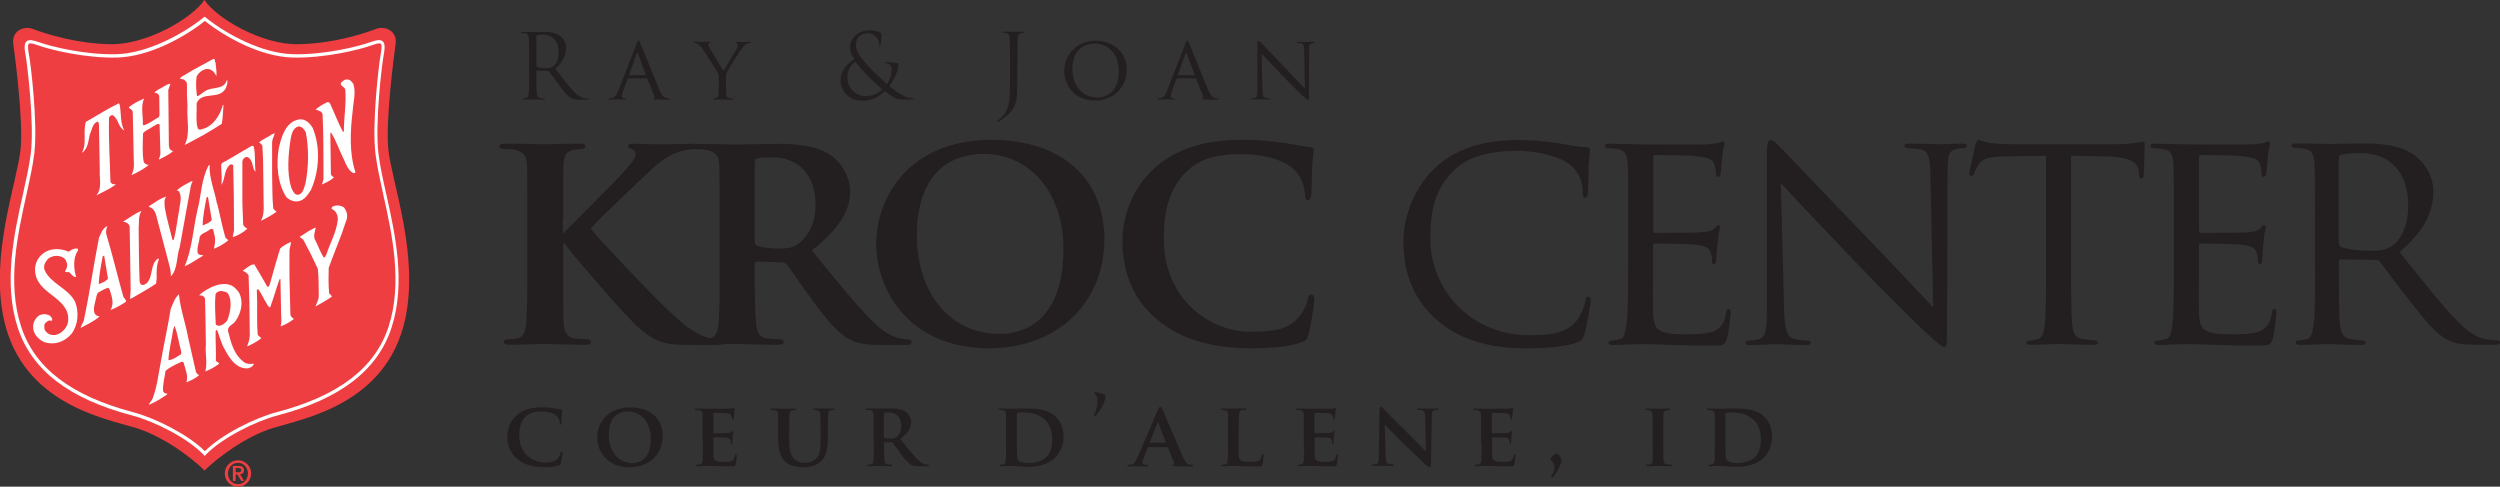 <?xml version="1.0" encoding="UTF-8"?><svg id="Layer_1" xmlns="http://www.w3.org/2000/svg" viewBox="0 0 216 42.05"><rect x="0" y="0" width="216" height="42.05" fill="#333333" stroke="none"/><defs><style>.cls-1{fill:#231f20;}.cls-2{fill:#ef3e42;}.cls-3{fill:#fff;}</style></defs><path class="cls-1" d="M47.04,40.37c.44,0,.96-.04,1.23-.15.12-.05.15-.08.18-.19.07-.22.15-.8.15-.88,0-.06-.03-.12-.08-.12-.06,0-.07.03-.09.13-.02.12-.12.31-.23.44-.27.3-.61.35-1.21.35-.92,0-2.13-.75-2.13-2.31,0-.64.12-1.28.63-1.72.31-.26.69-.37,1.29-.37.63,0,1.09.16,1.32.39.17.17.26.4.26.61,0,.09.01.14.07.14.06,0,.09-.07.09-.16,0-.13,0-.5.02-.72.01-.23.03-.31.03-.36,0-.04-.02-.07-.1-.08-.2-.03-.43-.07-.68-.11-.31-.04-.57-.07-.99-.07-1.02,0-1.67.26-2.17.7-.65.58-.8,1.36-.8,1.81,0,.64.18,1.38.85,1.95.62.52,1.41.71,2.35.71"/><path class="cls-1" d="M54.39,40.37c1.76,0,2.87-1.19,2.87-2.7s-1.07-2.47-2.8-2.47c-2.07,0-2.87,1.46-2.87,2.59s.81,2.59,2.8,2.59M54.67,40.01c-1.29,0-2.07-1.07-2.07-2.43,0-1.63.89-2.03,1.65-2.03,1.1,0,1.98.9,1.98,2.36,0,1.88-1.09,2.1-1.57,2.1"/><path class="cls-1" d="M60.73,38.36c0,.61,0,1.13-.03,1.41-.02.19-.06.32-.2.35-.06.02-.14.02-.24.02-.08,0-.11.04-.11.07,0,.05.05.07.13.07.14,0,.31,0,.47-.02.16,0,.31,0,.39,0,.2,0,.46,0,.79.01.33.02.74.02,1.26.02.26,0,.32,0,.37-.17.04-.13.09-.58.09-.73,0-.07,0-.15-.06-.15-.05,0-.06.03-.08.1-.05.27-.12.41-.3.49-.18.08-.47.08-.65.08-.7,0-.91-.1-.92-.55,0-.19,0-.75,0-.98v-.53s0-.07.04-.07c.17,0,.95.02,1.07.03.26.02.34.12.38.26.01.09.01.17.02.24,0,.03.02.05.06.05.06,0,.07-.09.07-.15,0-.05.02-.31.03-.44.04-.33.05-.44.05-.48s-.02-.07-.05-.07-.05.04-.11.09c-.06.07-.16.09-.32.1-.16.02-1.04.02-1.2.02-.04,0-.05-.03-.05-.07v-1.63s.02-.06.05-.06c.14,0,.95.01,1.07.03.34.03.4.12.45.24.04.08.05.19.05.24,0,.06,0,.09.06.09.05,0,.07-.08.08-.11.01-.08.03-.37.04-.43.01-.3.05-.38.05-.43,0-.03,0-.06-.05-.06-.03,0-.07.02-.11.03-.05,0-.16.03-.29.04-.13,0-1.65,0-1.86,0-.19,0-.63-.01-.99-.01-.1,0-.15.01-.15.06s.05.07.12.07c.1,0,.22,0,.27.02.22.06.28.13.29.36,0,.21,0,.4,0,1.4v1.16Z"/><path class="cls-1" d="M67.26,38.17c0,.96.27,1.44.62,1.75.5.43,1.2.45,1.56.45.44,0,.96-.07,1.44-.47.57-.47.65-1.25.65-1.99v-.71c0-1,0-1.19.02-1.4.02-.23.06-.33.25-.36.08-.02.12-.02.2-.02s.12-.02.12-.07-.05-.06-.14-.06c-.26,0-.72.01-.8.01,0,0-.47-.01-.82-.01-.09,0-.14.01-.14.06s.04.07.12.07.19,0,.25.02c.22.06.27.13.29.36,0,.21.01.4.01,1.4v.83c0,.68-.01,1.25-.4,1.61-.27.26-.62.35-.92.35-.23,0-.56-.02-.86-.26-.33-.26-.52-.64-.52-1.6v-.92c0-1,0-1.19.02-1.4.01-.23.07-.33.25-.36.09-.02.12-.02.2-.02.07,0,.11-.02.11-.07s-.05-.06-.15-.06c-.25,0-.71.01-.88.01-.2,0-.66-.01-1.03-.01-.1,0-.15.01-.15.06s.04.07.12.07c.09,0,.21,0,.26.02.22.06.28.12.29.36.01.21,0,.4,0,1.4v.97Z"/><path class="cls-1" d="M75.5,38.36c0,.61,0,1.13-.03,1.41-.02.19-.06.32-.2.35-.06.02-.14.02-.24.02-.08,0-.11.04-.11.07,0,.05.05.07.13.07.27,0,.71-.02.84-.02.1,0,.67.02,1.06.02.09,0,.14-.02.14-.07,0-.03-.03-.07-.08-.07-.09,0-.23,0-.33-.02-.21-.03-.24-.16-.26-.35-.03-.28-.04-.79-.04-1.41v-.09s.02-.05.05-.05h.61s.09.02.12.06c.08.1.37.54.64.9.38.51.64.82.93.97.18.09.36.13.75.13h.65c.08,0,.13-.02.13-.07,0-.03-.03-.07-.09-.07s-.09,0-.16-.01c-.11-.02-.35-.05-.73-.44-.41-.41-.89-1.01-1.5-1.75.67-.54.95-.97.95-1.46,0-.44-.29-.78-.48-.91-.36-.24-.86-.28-1.3-.28-.21,0-.83.01-1.06.01-.14,0-.57-.01-.93-.01-.1,0-.16.01-.16.06s.05.07.12.07c.1,0,.22,0,.27.02.22.06.28.13.29.36,0,.21,0,.4,0,1.4v1.16ZM76.37,35.74c0-.05.02-.08.06-.09.07-.01.23-.02.4-.02.4,0,1.04.24,1.04,1.17,0,.54-.23.83-.44.98-.12.09-.21.11-.48.11-.17,0-.37-.02-.52-.06-.05-.02-.06-.05-.06-.12v-1.97Z"/><path class="cls-1" d="M86.93,38.36c0,.61,0,1.13-.03,1.41-.02.19-.06.32-.2.35-.06.02-.14.02-.24.02-.08,0-.11.04-.11.07,0,.05.05.07.13.07.14,0,.31,0,.47-.02.16,0,.31,0,.39,0,.17,0,.42.02.69.04.27.02.57.04.82.04,1.26,0,1.98-.47,2.29-.78.39-.38.75-1.01.75-1.84,0-.78-.3-1.34-.64-1.68-.75-.75-1.9-.75-2.75-.75-.41,0-.9.02-1.11.02-.19,0-.63-.02-.99-.02-.1,0-.16.02-.16.06s.05.07.12.07c.1,0,.22,0,.27.02.22.06.28.13.29.36,0,.21,0,.4,0,1.4v1.16ZM87.85,37.1c0-.52,0-1.06,0-1.29,0-.08.02-.11.09-.13.06-.03.28-.05.42-.05.54,0,1.28.07,1.91.63.3.26.64.81.64,1.65,0,.68-.14,1.27-.58,1.64-.41.34-.87.45-1.49.45-.54,0-.81-.14-.89-.26-.05-.07-.07-.3-.08-.47,0-.13-.02-.64-.02-1.34v-.83Z"/><path class="cls-1" d="M94.83,34.63c0,.48-.16.94-.3,1.21-.03.06-.04.09-.04.1,0,.03.02.05.05.05.05,0,.08-.02.12-.06.35-.36.85-1.19.85-1.66,0-.12-.03-.17-.23-.23-.15-.05-.49-.15-.64-.15-.04,0-.08.04-.08.06,0,.04,0,.06.08.14.07.07.19.28.19.54"/><path class="cls-1" d="M100.84,38.62s.05,0,.07.05l.53,1.33c.03.08-.02.14-.06.15-.07,0-.08.03-.08.07,0,.05.08.05.2.06.57.02,1.07.02,1.31.02.26,0,.3-.02.3-.07,0-.05-.03-.07-.09-.07-.08,0-.15,0-.26-.02-.12-.03-.32-.11-.58-.71-.43-1-1.58-3.7-1.74-4.06-.07-.15-.1-.21-.2-.21-.07,0-.12.08-.2.26l-1.79,4.16c-.14.33-.26.54-.57.58-.06,0-.14,0-.2,0-.05,0-.08.03-.08.07,0,.06.04.07.12.07.36,0,.72-.02.79-.02.22,0,.54.02.76.02.07,0,.11-.02.11-.07,0-.04-.02-.07-.1-.07h-.1c-.21,0-.27-.07-.27-.19,0-.08.03-.24.1-.4l.37-.89s.02-.05.06-.05h1.61ZM99.37,38.25s-.04-.01-.02-.05l.66-1.67s.01-.06.04-.06c.01,0,.02.04.03.06l.64,1.68s0,.04-.03.04h-1.32Z"/><path class="cls-1" d="M107.03,37.2c0-1,0-1.19.02-1.4.02-.23.07-.33.26-.36.08-.02.19-.02.26-.02.08,0,.12-.02.12-.07s-.05-.06-.15-.06c-.26,0-.82.01-.99.01-.19,0-.62-.01-.94-.01-.1,0-.15.01-.15.06s.04.07.12.07c.08,0,.17,0,.22.02.22.06.28.13.3.36,0,.21,0,.4,0,1.4v1.16c0,.61,0,1.13-.03,1.41-.02.19-.06.32-.2.35-.06.02-.14.02-.24.02-.08,0-.11.04-.11.07,0,.05.05.07.13.07.14,0,.31,0,.47-.02.16,0,.31,0,.39,0,.28,0,.57,0,.91.02.34.02.74.02,1.23.02.36,0,.39-.03.43-.18.06-.19.1-.68.1-.76s-.02-.15-.06-.15c-.06,0-.07.04-.08.1-.02.12-.09.31-.17.4-.17.18-.43.19-.8.19-.53,0-.79-.04-.91-.14-.15-.12-.15-.54-.15-1.39v-1.16Z"/><path class="cls-1" d="M112.68,38.36c0,.61,0,1.13-.03,1.41-.02.19-.06.32-.2.35-.06.02-.14.02-.24.02-.08,0-.11.04-.11.07,0,.05.05.07.13.07.14,0,.31,0,.47-.02.16,0,.31,0,.39,0,.2,0,.46,0,.79.01.33.02.75.02,1.26.02.26,0,.32,0,.36-.17.04-.13.09-.58.09-.73,0-.07,0-.15-.06-.15-.05,0-.06.03-.08.1-.05.27-.12.41-.3.49-.18.08-.46.08-.64.08-.7,0-.91-.1-.93-.55,0-.19,0-.75,0-.98v-.53s0-.07.04-.07c.17,0,.95.02,1.07.03.26.02.34.12.38.26.01.09.01.17.02.24,0,.03.01.05.06.05.06,0,.07-.09.07-.15,0-.05.01-.31.03-.44.04-.33.06-.44.06-.48s-.02-.07-.06-.07c-.03,0-.05.04-.11.09-.06.07-.16.09-.32.1-.16.02-1.04.02-1.2.02-.04,0-.05-.03-.05-.07v-1.63s.02-.06.05-.06c.14,0,.96.01,1.07.03.34.03.4.12.45.24.04.08.05.19.05.24,0,.06,0,.09.05.09.05,0,.07-.08.08-.11.02-.08.03-.37.04-.43.02-.3.06-.38.06-.43,0-.03,0-.06-.05-.06-.03,0-.07.02-.11.03-.06,0-.16.03-.29.04-.13,0-1.65,0-1.86,0-.19,0-.63-.01-.99-.01-.1,0-.16.01-.16.06s.05.07.12.07c.1,0,.22,0,.27.02.22.06.28.13.3.36,0,.21,0,.4,0,1.4v1.16Z"/><path class="cls-1" d="M119.63,36.68h.02c.13.12.85.92,1.6,1.63.71.69,1.57,1.51,1.99,1.9.07.07.17.14.28.14.06,0,.11-.06.11-.21l.08-4.16c0-.37.06-.49.25-.54.08-.02.14-.02.21-.02.08,0,.12-.03.12-.07,0-.05-.06-.06-.15-.06-.33,0-.59.01-.67.01-.15,0-.52-.01-.87-.01-.1,0-.17,0-.17.06,0,.04.02.07.11.07.09,0,.26,0,.36.04.16.06.22.18.23.58l.07,2.93h-.03c-.1-.09-1.01-1.02-1.47-1.48-.99-.97-2.02-2.02-2.1-2.11-.12-.12-.21-.22-.29-.22-.07,0-.12.09-.12.22l-.06,3.91c0,.58-.03.75-.21.8-.09.02-.22.03-.31.03-.06,0-.11.03-.11.07,0,.06.06.07.15.07.35,0,.68-.02.74-.02.12,0,.44.02.89.02.09,0,.15-.02.15-.07,0-.04-.04-.07-.12-.07-.11,0-.24,0-.36-.05-.13-.05-.22-.2-.23-.71l-.08-2.69Z"/><path class="cls-1" d="M128.01,38.36c0,.61,0,1.13-.03,1.41-.02.19-.06.32-.2.35-.06.02-.14.02-.24.02-.08,0-.11.04-.11.07,0,.05.05.07.13.07.14,0,.31,0,.47-.02.16,0,.31,0,.39,0,.2,0,.46,0,.79.01.33.02.75.02,1.26.02.26,0,.32,0,.37-.17.04-.13.09-.58.09-.73,0-.07,0-.15-.06-.15-.05,0-.06.03-.08.1-.05.27-.12.41-.29.49-.18.08-.47.08-.65.08-.7,0-.91-.1-.93-.55,0-.19,0-.75,0-.98v-.53s0-.07.04-.07c.17,0,.95.02,1.07.03.26.02.34.12.38.26.01.09.01.17.02.24,0,.03.01.05.06.05.06,0,.07-.09.07-.15,0-.05.02-.31.03-.44.04-.33.05-.44.05-.48s-.02-.07-.05-.07-.06.04-.11.09c-.06.07-.16.09-.33.1-.15.02-1.04.02-1.2.02-.04,0-.05-.03-.05-.07v-1.63s.02-.06.05-.06c.14,0,.96.01,1.07.03.34.03.4.12.45.24.04.08.05.19.05.24,0,.06,0,.09.05.09.05,0,.07-.08.08-.11.01-.08.03-.37.04-.43.01-.3.05-.38.05-.43,0-.03,0-.06-.05-.06-.03,0-.07.02-.11.03-.05,0-.16.03-.29.04-.13,0-1.65,0-1.86,0-.19,0-.63-.01-.99-.01-.1,0-.16.01-.16.06s.05.07.12.07c.1,0,.22,0,.27.02.22.06.28.13.29.36,0,.21,0,.4,0,1.4v1.16Z"/><path class="cls-1" d="M133.98,39.71c0,.11.33.23.33.68,0,.18-.06.4-.23.68-.01.04-.06.09-.06.13s.04.08.06.08c.05,0,.08-.05.13-.09.26-.3.51-.8.61-1.03.05-.12.1-.29.1-.37,0-.08-.04-.21-.17-.4-.1-.15-.12-.19-.2-.19-.23,0-.58.26-.58.53"/><path class="cls-1" d="M142.8,38.36c0,.64,0,1.16-.03,1.44-.02.19-.06.29-.2.32-.06.02-.14.02-.24.02-.08,0-.11.04-.11.07,0,.05.05.07.13.07.27,0,.74-.02.89-.02.19,0,.65.02,1.1.02.08,0,.13-.02.13-.07,0-.03-.03-.07-.11-.07-.1,0-.26,0-.35-.02-.2-.03-.25-.13-.27-.31-.03-.28-.03-.81-.03-1.44v-1.16c0-1,0-1.19.01-1.4.02-.23.07-.33.26-.36.08-.01.13-.02.2-.02s.11-.02.11-.08c0-.04-.05-.05-.14-.05-.26,0-.71.01-.88.01-.19,0-.66-.01-.92-.01-.11,0-.16.01-.16.05,0,.06.04.08.11.08.09,0,.17,0,.25.03.15.05.22.12.23.35,0,.21,0,.4,0,1.4v1.16Z"/><path class="cls-1" d="M148.16,38.36c0,.61,0,1.13-.03,1.41-.02.19-.06.32-.2.35-.06.02-.14.02-.24.02-.08,0-.11.04-.11.07,0,.05.05.07.13.07.14,0,.31,0,.47-.02.16,0,.31,0,.39,0,.17,0,.42.02.69.04.27.02.57.04.82.04,1.26,0,1.98-.47,2.29-.78.39-.38.74-1.01.74-1.84,0-.78-.3-1.34-.64-1.68-.75-.75-1.89-.75-2.75-.75-.41,0-.9.02-1.11.02-.19,0-.63-.02-.99-.02-.1,0-.15.02-.15.06s.05.07.12.07c.1,0,.22,0,.27.02.22.06.28.13.3.36,0,.21,0,.4,0,1.4v1.16ZM149.08,37.1c0-.52,0-1.06,0-1.29,0-.08.03-.11.09-.13.06-.03.28-.05.42-.05.54,0,1.28.07,1.91.63.3.26.64.81.64,1.65,0,.68-.14,1.27-.58,1.64-.41.34-.87.45-1.49.45-.54,0-.81-.14-.89-.26-.05-.07-.07-.3-.08-.47-.01-.13-.02-.64-.02-1.34v-.83Z"/><path class="cls-1" d="M48.66,19.06c0-3.49,0-4.14.03-4.87.06-.81.24-1.13.89-1.24.3-.05.43-.08.68-.08.19,0,.32-.08.32-.24s-.16-.22-.51-.22c-.78,0-2.49.05-3.06.05s-2.08-.05-3.33-.05c-.35,0-.54.05-.54.22s.16.24.41.24c.35,0,.76.03.95.08.76.22.97.46,1.03,1.24.03.73.03,1.38.03,4.87v4.06c0,2.11,0,3.92-.11,4.89-.08.68-.22,1.11-.7,1.22-.22.05-.49.08-.84.08-.3,0-.38.14-.38.24,0,.16.16.24.46.24.95,0,2.46-.08,3-.08.6,0,2.3.08,3.62.08.27,0,.46-.08.46-.24,0-.11-.14-.24-.33-.24-.3,0-.84-.03-1.16-.08-.6-.11-.81-.54-.87-1.19-.05-1-.05-2.81-.05-4.92v-2.08h.11l.24.32c.51.7,5.08,6,6.11,6.9,1.03.89,1.81,1.38,3.08,1.49.51.05.95.05,1.65.05h2.08c.43,0,.57-.08.57-.24,0-.14-.13-.24-.32-.24-.27,0-.76,0-1.46-.3-1.27-.51-2.19-1.51-3.25-2.46-.92-.86-5.6-5.73-6.44-6.81.73-.84,4.27-4.19,5.03-4.9,1-.95,1.76-1.43,2.51-1.7.43-.16,1.03-.27,1.38-.27.22,0,.35-.08.35-.24s-.16-.22-.41-.22c-.73,0-2.05.05-2.78.05-.65,0-1.95-.05-2.46-.05-.24,0-.38.05-.38.22,0,.14.11.19.32.24.22.06.32.22.32.46,0,.41-.51.95-1.19,1.7-.7.78-4.17,4.19-4.98,5.06h-.11v-1.03Z"/><path class="cls-1" d="M62.18,23.12c0,2.11,0,3.92-.11,4.89-.08.68-.22,1.11-.7,1.22-.22.05-.49.08-.84.08-.3,0-.38.14-.38.24,0,.16.16.24.46.24.95,0,2.46-.08,2.92-.08.35,0,2.32.08,3.7.08.3,0,.49-.08.49-.24,0-.11-.11-.24-.3-.24-.3,0-.81-.03-1.16-.08-.73-.11-.84-.54-.92-1.22-.11-.97-.14-2.76-.14-4.89v-.33c0-.13.08-.19.19-.19l2.14.06c.16,0,.3.03.43.16.3.35,1.3,1.89,2.24,3.14,1.33,1.79,2.22,2.87,3.25,3.38.62.32,1.27.46,2.6.46h2.27c.3,0,.46-.05.46-.24,0-.11-.11-.24-.3-.24s-.32,0-.57-.06c-.38-.08-1.22-.19-2.54-1.51-1.43-1.43-3.11-3.52-5.22-6.11,2.33-1.87,3.3-3.38,3.3-5.08,0-1.54-1-2.7-1.68-3.16-1.27-.84-3-.97-4.52-.97-.73,0-2.89.05-3.71.05-.49,0-2-.05-3.25-.05-.35,0-.54.05-.54.22s.16.24.41.24c.35,0,.76.03.95.08.76.22.97.46,1.03,1.24.03.73.03,1.38.03,4.87v4.06ZM65.21,14c0-.19.05-.27.22-.32.24-.05.81-.08,1.41-.08,1.41,0,3.62.84,3.62,4.08,0,1.89-.81,2.9-1.54,3.41-.41.3-.73.38-1.68.38-.59,0-1.3-.06-1.81-.22-.16-.08-.22-.16-.22-.41v-6.84Z"/><path class="cls-1" d="M85.44,30.09c6.14,0,9.98-4.14,9.98-9.41s-3.73-8.6-9.74-8.6c-7.22,0-9.98,5.08-9.98,9s2.81,9.01,9.73,9.01M86.41,28.85c-4.49,0-7.19-3.73-7.19-8.46,0-5.68,3.11-7.09,5.76-7.09,3.84,0,6.9,3.14,6.9,8.22,0,6.54-3.79,7.33-5.46,7.33"/><path class="cls-1" d="M108.13,30.09c1.54,0,3.35-.13,4.3-.51.41-.16.51-.27.62-.67.24-.79.51-2.79.51-3.06,0-.19-.11-.41-.27-.41-.19,0-.24.11-.3.46-.08.43-.41,1.08-.81,1.54-.95,1.06-2.11,1.22-4.22,1.22-3.19,0-7.41-2.6-7.41-8.06,0-2.25.43-4.46,2.19-5.98,1.08-.92,2.41-1.3,4.49-1.3,2.19,0,3.79.57,4.6,1.35.6.59.89,1.41.92,2.14,0,.3.06.49.24.49.22,0,.3-.24.32-.57.03-.46.03-1.73.08-2.49.05-.81.11-1.08.11-1.27,0-.14-.08-.24-.35-.27-.7-.08-1.49-.24-2.38-.38-1.08-.14-1.97-.24-3.46-.24-3.54,0-5.82.92-7.54,2.43-2.27,2.03-2.79,4.73-2.79,6.3,0,2.22.62,4.81,2.98,6.79,2.16,1.81,4.92,2.49,8.17,2.49"/><path class="cls-1" d="M131.98,30.09c1.54,0,3.33-.13,4.3-.51.41-.16.46-.24.6-.67.24-.79.57-2.79.57-2.95s-.11-.32-.22-.32c-.16,0-.19.08-.24.32-.08.43-.4,1.41-.92,1.92-.95.95-2.14,1.08-3.92,1.08-5.08,0-8.57-3.92-8.57-8.33,0-2.33.38-4.38,2.14-6,.84-.78,2.3-1.59,5.35-1.59,2.11,0,3.84.57,4.68,1.27.62.49,1,1.41,1,2.3,0,.32.03.49.19.49.14,0,.24-.14.27-.49.03-.32.03-1.6.05-2.35.06-.84.11-1.11.11-1.3,0-.14-.05-.24-.3-.24-.78-.03-1.54-.19-2.43-.35-1.16-.19-2.51-.27-3.46-.27-3.65,0-5.81,1.08-7.25,2.46-2.11,2.06-2.68,4.73-2.68,6.27,0,2.19.57,4.81,2.89,6.81,1.87,1.62,4.27,2.46,7.84,2.46"/><path class="cls-1" d="M140.66,23.12c0,2.22,0,4.03-.14,4.98-.11.68-.16,1.14-.62,1.22-.22.03-.51.11-.73.11-.13,0-.19.11-.19.19,0,.14.13.19.38.19.38,0,.92-.03,1.38-.05.51-.03.98-.03,1.03-.03.35,0,.97,0,1.97.05.98.03,2.35.08,4.14.08.92,0,1.16,0,1.33-.6.13-.49.32-2.05.32-2.22s-.03-.35-.16-.35-.19.08-.24.35c-.13.92-.46,1.32-1.08,1.6-.62.24-1.76.24-2.38.24-2.35,0-2.79-.3-2.84-1.84-.03-.46,0-3.14,0-3.92v-1.92c0-.08.03-.16.16-.16.41,0,2.95.03,3.6.11.92.11,1.14.38,1.22.7.11.3.11.54.11.76,0,.14.05.22.16.22.16,0,.22-.24.22-.43,0-.16.05-1.03.11-1.49.05-.76.19-1.14.19-1.27s-.05-.19-.13-.19-.19.14-.35.3c-.24.24-.59.27-1.16.32-.54.05-3.68.05-3.98.05-.13,0-.13-.08-.13-.24v-6.25c0-.16.03-.24.13-.24.27,0,3.03.03,3.43.08,1.3.16,1.54.32,1.7.7.11.27.14.65.14.81,0,.19.05.3.19.3.11,0,.19-.14.22-.24.05-.27.11-1.3.14-1.52.05-.65.19-.92.19-1.08,0-.11-.03-.22-.11-.22-.11,0-.22.08-.32.11-.19.03-.62.11-1.08.14-.54.03-5.52,0-5.68,0-.13,0-1.68-.05-2.76-.05-.27,0-.38.05-.38.19,0,.08.11.19.19.19.22,0,.62.03.81.06.78.11.92.49.97,1.27.05.73.05,1.38.05,4.95v4.06Z"/><path class="cls-1" d="M153.86,15.82c.73.81,3.4,3.62,6.16,6.52,2.51,2.62,5.94,6,6.19,6.22,1.33,1.22,1.58,1.41,1.82,1.41.16,0,.19-.13.19-1.65l.05-13.47c0-1.38.06-1.84.84-2,.27-.06.46-.06.57-.06.16,0,.27-.14.27-.22,0-.14-.19-.16-.43-.16-.97,0-1.76.05-2.03.05s-1.41-.05-2.49-.05c-.27,0-.46.03-.46.16,0,.08.03.22.19.22.19,0,.73.03,1.16.11.73.14.87.65.89,2.14l.25,11.52c-.73-.76-3.27-3.49-5.62-5.92-3.68-3.79-7.13-7.47-7.51-7.84-.24-.24-.65-.7-.92-.7-.19,0-.32.24-.32,1.16v13.17c0,2.08-.08,2.7-.68,2.87-.35.11-.78.13-.97.13-.11,0-.19.08-.19.19,0,.16.14.19.38.19,1.08,0,2.08-.08,2.3-.08s1.16.08,2.51.08c.27,0,.43-.05.43-.19,0-.11-.08-.19-.19-.19-.22,0-.76-.03-1.19-.13-.65-.16-.86-.73-.92-2.62l-.27-10.84Z"/><path class="cls-1" d="M178.95,13.46l2.97.05c2.27.06,2.78.57,2.86,1.27l.03.24c.03.32.08.41.19.41s.22-.11.22-.3c0-.27.08-1.92.08-2.62,0-.14,0-.27-.11-.27s-.33.05-.68.11c-.38.05-.92.11-1.7.11h-8.97c-.27,0-1.19-.03-1.87-.11-.65-.08-.89-.27-1.06-.27-.08,0-.19.3-.24.43-.03.19-.51,2.24-.51,2.49,0,.13.11.19.16.19.11,0,.19-.03.24-.22.08-.16.11-.33.38-.73.35-.54.92-.7,2.41-.73l3.43-.05v9.66c0,2.22,0,4.03-.11,4.97-.08.68-.22,1.14-.7,1.24-.22.06-.49.11-.7.11-.13,0-.19.08-.19.16,0,.14.11.19.38.19.7,0,2.35-.08,2.46-.08.13,0,1.65.08,2.94.08.27,0,.38-.08.38-.19,0-.08-.03-.19-.19-.19-.22,0-.76-.06-1.08-.11-.73-.11-.84-.54-.92-1.22-.11-.95-.11-2.76-.11-4.97v-9.66Z"/><path class="cls-1" d="M187.82,23.12c0,2.22,0,4.03-.14,4.98-.11.68-.16,1.14-.62,1.22-.22.03-.51.11-.73.11-.14,0-.19.11-.19.19,0,.14.14.19.38.19.38,0,.92-.03,1.38-.05.51-.03.97-.03,1.03-.03.35,0,.97,0,1.97.05.97.03,2.35.08,4.14.08.92,0,1.16,0,1.33-.6.14-.49.32-2.05.32-2.22s-.03-.35-.16-.35-.19.08-.24.35c-.14.92-.46,1.32-1.08,1.6-.62.24-1.76.24-2.38.24-2.35,0-2.79-.3-2.84-1.84-.03-.46,0-3.14,0-3.92v-1.92c0-.08.03-.16.16-.16.4,0,2.95.03,3.6.11.92.11,1.14.38,1.22.7.11.3.11.54.11.76,0,.14.05.22.16.22.16,0,.22-.24.22-.43,0-.16.05-1.03.11-1.49.05-.76.19-1.14.19-1.27s-.05-.19-.14-.19-.19.14-.35.3c-.24.24-.59.27-1.16.32-.54.05-3.68.05-3.98.05-.14,0-.14-.08-.14-.24v-6.25c0-.16.03-.24.14-.24.27,0,3.03.03,3.43.08,1.3.16,1.54.32,1.7.7.11.27.13.65.13.81,0,.19.06.3.19.3.11,0,.19-.14.22-.24.05-.27.11-1.3.14-1.52.05-.65.19-.92.19-1.08,0-.11-.03-.22-.11-.22-.11,0-.22.08-.32.11-.19.03-.62.11-1.08.14-.54.03-5.52,0-5.68,0-.14,0-1.68-.05-2.76-.05-.27,0-.38.05-.38.19,0,.08.11.19.19.19.22,0,.62.03.81.06.78.11.92.49.97,1.27.05.73.05,1.38.05,4.95v4.06Z"/><path class="cls-1" d="M200.02,23.12c0,2.22,0,4.03-.13,4.97-.11.68-.16,1.11-.62,1.22-.22.05-.51.11-.73.11-.13,0-.19.11-.19.19,0,.14.14.19.38.19.73,0,2.32-.08,2.35-.08.11,0,1.62.08,2.92.08.27,0,.38-.08.38-.19,0-.08-.03-.19-.19-.19-.22,0-.73-.06-1.05-.11-.73-.11-.87-.54-.95-1.22-.11-.95-.11-2.73-.11-4.95v-.54c0-.14.05-.19.16-.19l3.03.05c.16,0,.22.03.33.14.51.62,1.57,2.11,2.57,3.35,1.35,1.73,2.22,2.84,3.24,3.38.6.32,1.19.46,2.54.46h1.49c.43,0,.57-.05.57-.19,0-.08-.08-.19-.22-.19s-.38,0-.84-.08c-.6-.08-1.38-.3-2.65-1.6-1.38-1.43-3.03-3.52-4.98-5.95,2.22-1.89,2.92-3.54,2.92-5.25,0-1.6-1.05-2.7-1.65-3.14-1.24-.86-2.92-1-4.43-1-.73,0-2.73.05-2.98.05-.14,0-1.73-.05-2.81-.05-.27,0-.38.05-.38.19,0,.08.11.19.19.19.22,0,.62.03.81.06.78.11.92.49.97,1.27.05.73.05,1.38.05,4.95v4.06ZM202.07,13.63c0-.14.08-.22.19-.27.24-.05,1-.13,1.7-.13,2.54,0,4.11,1.65,4.11,4.52,0,1.76-.62,2.98-1.43,3.51-.57.38-1.22.41-1.79.41-1.05,0-2.27-.16-2.62-.35-.11-.08-.16-.16-.16-.3v-7.38Z"/><path class="cls-1" d="M45.72,6.36c0,.75,0,1.36-.04,1.68-.03.22-.07.4-.22.43-.07.02-.16.03-.23.03-.05,0-.06.02-.06.05,0,.05.04.06.12.06.23,0,.72-.02.73-.02.04,0,.53.02.95.02.09,0,.12-.02.12-.06,0-.02-.01-.05-.06-.05-.07,0-.24-.02-.35-.03-.23-.03-.28-.2-.3-.43-.04-.33-.04-.94-.04-1.68v-.19s.02-.06.05-.06l.95.02s.07.01.1.05c.16.2.52.72.85,1.15.44.58.71.96,1.05,1.14.2.11.4.15.83.15h.55c.14,0,.19-.02.19-.06,0-.02-.03-.05-.07-.05-.05,0-.16,0-.3-.02-.19-.03-.53-.12-.95-.56-.45-.48-.98-1.17-1.61-1.99.7-.64.94-1.22.94-1.79,0-.54-.34-.92-.54-1.06-.41-.29-.93-.34-1.42-.34-.24,0-.83.02-.92.02-.04,0-.53-.02-.88-.02-.08,0-.12.01-.12.06,0,.03.03.05.06.05.07,0,.2,0,.26.02.26.05.32.18.33.44.02.25.02.47.02,1.68v1.37ZM46.34,3.13s.02-.08.06-.09c.08-.02.29-.05.52-.05.83,0,1.34.58,1.34,1.55,0,.59-.2,1.01-.47,1.2-.18.12-.4.15-.58.15-.34,0-.7-.05-.81-.12-.04-.02-.05-.06-.05-.09v-2.54Z"/><path class="cls-1" d="M53.39,7.88c-.13.33-.26.57-.57.6-.06,0-.15.02-.2.02-.03,0-.06.02-.06.05,0,.04.05.05.13.05.28,0,.62-.02.69-.02.08,0,.45.02.61.02.06,0,.1-.01.1-.05,0-.03-.02-.05-.07-.05h-.06c-.12,0-.23-.05-.23-.18,0-.12.04-.28.1-.44l.39-1.06s.04-.05.07-.05h1.58s.05,0,.06.04l.61,1.51c.05.11-.02.16-.06.18-.03.01-.05.01-.05.05,0,.04.11.04.24.05.47.01.98.01,1.08.01.08,0,.15-.01.15-.05s-.05-.05-.08-.05c-.07,0-.17,0-.27-.04-.15-.05-.33-.13-.58-.72-.42-1-1.51-3.72-1.64-4-.07-.15-.09-.24-.16-.24-.05,0-.08.04-.16.26l-1.61,4.13ZM54.38,6.5s-.03-.02-.02-.05l.64-1.81c.04-.1.08-.1.12,0l.67,1.81s0,.05-.02.05h-1.38Z"/><path class="cls-1" d="M62.1,7.46c0,.11,0,.39-.02.66-.02.19-.06.32-.2.35-.06.02-.14.03-.2.03-.04,0-.06.03-.06.05,0,.04.03.06.11.06.2,0,.64-.02.67-.02.04,0,.48.02.86.02.07,0,.11-.02.11-.06,0-.02-.02-.05-.05-.05-.06,0-.22-.01-.31-.03-.2-.03-.25-.16-.26-.35-.02-.27-.02-.55-.02-.66v-.57c0-.22-.03-.43.08-.66.14-.28,1.1-1.83,1.33-2.1.15-.18.21-.25.34-.33.11-.06.24-.08.32-.08.05,0,.08-.04.08-.07,0-.02-.04-.04-.08-.04-.13,0-.62.02-.67.02-.06,0-.29-.02-.47-.02-.07,0-.11.02-.11.04,0,.03.04.06.1.08.08.02.11.08.11.17,0,.08-.03.19-.12.34-.12.22-.98,1.63-1.12,1.91l-1.24-2.06c-.05-.09-.09-.16-.09-.26,0-.05.03-.09.08-.11.06-.02.11-.05.11-.07,0-.03-.02-.05-.09-.05-.26,0-.54.02-.59.02-.03,0-.54-.02-.67-.02-.06,0-.09.02-.09.05s.03.06.07.06c.06,0,.19.03.29.09.12.09.29.23.45.48.23.35,1.16,1.81,1.21,1.92.1.19.15.32.15.67v.57Z"/><path class="cls-1" d="M74.5,8.71c1.15,0,1.76-.66,1.94-.84.85.67,1.04.73,1.61.73h.76c.07,0,.13-.02.13-.06,0-.05-.04-.05-.11-.05-.28,0-.67-.15-.92-.3-.22-.12-.56-.33-1.07-.77.34-.42.77-1.2.77-1.83,0-.08-.02-.14-.14-.16-.43-.05-.75-.06-.93-.06-.06,0-.12.02-.12.06s.05.05.09.05c.12,0,.28.02.38.12.12.12.15.26.15.38,0,.47-.18.99-.4,1.29-.25-.21-1.2-1.1-1.46-1.39-.81-.88-1.23-1.38-1.23-1.99,0-.73.52-1.02.99-1.02.34,0,.61.16.78.34.19.2.24.46.24.66,0,.12,0,.15.05.15.03,0,.05-.02.08-.13.02-.12.06-.66.06-.89,0-.09,0-.14-.1-.19-.21-.12-.54-.19-.94-.19-1.04,0-1.67.81-1.67,1.43,0,.35.09.67.38,1.07-.61.36-1.19.96-1.19,1.87,0,.67.53,1.71,1.89,1.71M74.77,8.3c-.87,0-1.55-.7-1.55-1.67,0-.62.29-1.04.7-1.3.22.32.71.87.92,1.09s.97.95,1.4,1.31c-.26.27-.74.57-1.47.57"/><path class="cls-1" d="M87.91,4.99c0-1.21,0-1.43.02-1.68.01-.27.08-.4.29-.44.09-.02.14-.03.19-.03.03,0,.06-.01.06-.05,0-.05-.04-.06-.12-.06-.23,0-.72.02-.76.02s-.53-.02-.88-.02c-.08,0-.12.02-.12.06,0,.03.03.05.06.05.07,0,.2,0,.26.03.26.05.32.18.33.44.02.25.02.47.02,1.68v2.24c0,2-.24,2.41-.75,2.93-.07.07-.18.16-.27.22-.07.05-.11.07-.11.12,0,.03.03.05.05.05s.04,0,.05-.02c.08-.04.2-.12.3-.19.63-.43.97-.8,1.13-1.19.23-.55.23-1.03.23-2.29v-1.86Z"/><path class="cls-1" d="M91.95,6.1c0,1.19.8,2.59,2.67,2.59,1.64,0,2.74-1.22,2.74-2.69s-1.16-2.48-2.7-2.48c-1.89,0-2.71,1.51-2.71,2.58M92.66,5.92c0-1.44.82-2.15,1.96-2.15,1.08,0,2.04.83,2.04,2.41,0,1.91-1.23,2.24-1.85,2.24-1.23,0-2.16-.96-2.16-2.5"/><path class="cls-1" d="M100.82,7.88c-.13.33-.26.57-.58.6-.05,0-.15.02-.2.02-.03,0-.06.02-.06.05,0,.04.05.05.13.05.28,0,.62-.02.69-.02.08,0,.45.02.61.02.06,0,.1-.01.1-.05,0-.03-.02-.05-.07-.05h-.06c-.12,0-.23-.05-.23-.18,0-.12.04-.28.1-.44l.39-1.06s.04-.05.07-.05h1.57s.05,0,.06.04l.61,1.51c.05.11-.02.16-.06.18-.03.01-.05.01-.05.05,0,.04.11.04.24.05.47.01.98.01,1.08.01.08,0,.16-.01.16-.05s-.05-.05-.09-.05c-.07,0-.17,0-.27-.04-.15-.05-.33-.13-.58-.72-.42-1-1.51-3.72-1.64-4-.07-.15-.09-.24-.16-.24-.05,0-.08.04-.16.26l-1.61,4.13ZM101.8,6.5s-.03-.02-.02-.05l.64-1.81c.04-.1.08-.1.12,0l.68,1.81s0,.05-.02.05h-1.38Z"/><path class="cls-1" d="M108.96,4.59c.21.23.98,1.04,1.77,1.87.72.75,1.71,1.72,1.78,1.78.38.35.45.4.52.4.05,0,.06-.04.06-.47l.02-3.86c0-.4.01-.53.24-.57.08-.02.13-.02.16-.02.05,0,.08-.04.08-.06,0-.04-.05-.05-.12-.05-.28,0-.5.02-.58.02s-.41-.02-.72-.02c-.08,0-.13,0-.13.05,0,.02,0,.06.05.06.05,0,.21,0,.33.03.21.04.25.19.26.61l.07,3.31c-.21-.22-.94-1-1.61-1.7-1.05-1.09-2.05-2.14-2.15-2.25-.07-.07-.19-.2-.26-.2-.06,0-.09.07-.09.33v3.78c0,.6-.02.78-.19.82-.1.03-.22.04-.28.04-.03,0-.05.02-.05.05,0,.05.04.05.11.05.31,0,.6-.02.66-.02s.33.02.72.02c.08,0,.12-.01.12-.05,0-.03-.02-.05-.05-.05-.06,0-.22,0-.34-.04-.19-.05-.25-.21-.26-.75l-.08-3.11Z"/><path class="cls-2" d="M20.56,42.05c.63,0,1.14-.51,1.14-1.14s-.51-1.14-1.14-1.14-1.14.51-1.14,1.14.51,1.14,1.14,1.14M20.56,41.83c-.48,0-.86-.39-.86-.92s.38-.92.86-.92.86.39.86.92-.38.92-.86.92M20.12,41.55h.24v-.56h.15l.33.56h.25l-.35-.57c.21-.02.34-.13.34-.35,0-.27-.17-.38-.48-.38h-.48v1.29ZM20.36,40.44h.22c.12,0,.26.02.26.18,0,.17-.12.19-.26.19h-.22v-.37Z"/><path class="cls-2" d="M17.68,40.65c1.1-1.1,3.57-2.96,5.93-3.68,2.71-.82,9.73-2.08,11.37-9.27,1.29-5.64-1.15-11.98-1.43-14.82-.25-2.51.51-8.2.63-9.07.17-1.15-.93-1.59-1.66-1.32-1.21.46-3.79,1.28-6.75,1.33-3.18.06-7.1-2.27-8.11-3.83-1.01,1.55-4.93,3.88-8.11,3.83-2.96-.05-5.55-.88-6.75-1.33-.73-.27-1.82.17-1.65,1.32.12.87.88,6.56.63,9.07-.28,2.84-2.71,9.18-1.42,14.82,1.64,7.19,8.66,8.45,11.37,9.27,2.36.72,4.84,2.58,5.94,3.68"/><path class="cls-3" d="M17.68,39.39l-.1-.11c-1.4-1.46-4.3-2.9-6.18-3.39-5.44-1.43-8.67-3.91-9.87-7.59-1.25-3.85-.31-8.1.45-11.51.28-1.27.55-2.48.68-3.52.32-2.61-.31-7.71-.43-8.39-.13-.7-.16-1.12.07-1.31.21-.18.55-.1,1.08.08,1.03.37,4.04,1.12,6.74,1.03,2.54-.08,5.58-1.65,7.47-3.17l.09-.07.09.07c1.88,1.52,4.93,3.09,7.47,3.17,2.71.09,5.71-.66,6.74-1.03.52-.19.87-.26,1.08-.08.23.19.2.61.07,1.31-.13.71-.75,5.77-.43,8.39.13,1.05.39,2.25.68,3.53.76,3.41,1.7,7.66.45,11.51-1.2,3.68-4.42,6.16-9.87,7.59-1.88.49-4.77,1.93-6.18,3.39l-.1.11ZM2.62,3.75c-.06,0-.1,0-.13.03-.14.12-.03.77.03,1.04.13.68.76,5.83.44,8.47-.13,1.06-.4,2.27-.68,3.55-.75,3.38-1.69,7.59-.46,11.36,1.16,3.58,4.32,6,9.67,7.41,1.87.49,4.74,1.91,6.21,3.37,1.47-1.46,4.34-2.88,6.21-3.37,5.34-1.4,8.51-3.82,9.67-7.41,1.22-3.77.29-7.98-.46-11.36-.28-1.28-.55-2.49-.68-3.55-.32-2.64.3-7.76.43-8.47.05-.28.17-.92.03-1.04-.13-.11-.61.07-.8.14-1.05.38-4.11,1.13-6.85,1.05-2.74-.08-5.76-1.74-7.55-3.16-1.79,1.42-4.81,3.08-7.55,3.16-2.74.08-5.8-.67-6.85-1.05-.14-.05-.47-.17-.66-.17Z"/><path class="cls-3" d="M18.62,5.38c.03.4.11.77.08,1.2-.13-.29-.39-.61-.76-.62-.41,0-.76.3-.95.64-.08.59-.05,1.13.03,1.71.26-.05.46-.31.71-.44.59-.4,1.6-.08,1.86-.92l.03-.05c.08.23-.03.52-.13.76-.59,1-2.02.18-2.5,1.25.03.72-.1,1.55.1,2.2.11.13.3.08.44.03.94-.28,1.48-1.2,1.73-2.07h.05c-.05.54-.05,1.12-.15,1.63-1.05.68-2.12,1.28-3.21,1.83.53-.96.16-2.24.25-3.4-.05-.65-.05-1.25-.05-1.92-.02-.13-.15-.25-.25-.33-.12-.05-.25-.05-.36-.08.08-.13.26-.26.43-.33.8-.51,1.66-.92,2.46-1.38.2-.02.1.21.18.31"/><path class="cls-3" d="M30.52,7.22c.26.76,0,1.59-.05,2.38-.21,1.73-.3,3.63.23,5.24.03.13-.13.13-.2.1-.41-.23-.59-.71-.76-1.1-.41-.79-.67-1.66-1.15-2.41l-.05.1.05,3.54c.03.11.18.2.26.25-.28.29-.67.44-1.02.62,0-.16.12-.33.12-.53,0-1.86,0-3.78-.08-5.55-.08-.28-.4-.3-.61-.4.31-.25.64-.46,1-.62.15-.07.26.08.3.2.36.77.66,1.59,1.07,2.35.03.02.05-.02.08-.05,0-1.2.22-2.38.12-3.6-.05-.25-.51-.33-.36-.61.18-.15.36-.33.61-.25.21,0,.31.21.44.35"/><path class="cls-3" d="M14.72,7.24c-.05.16-.13.36-.18.54l.05,4.78c.03.13.02.28.13.38l.23.13c-.33.28-.81.52-1.22.72,0-.03-.02-.11.05-.15l.08-.35-.07-2.52c-.16-.18-.34.07-.51.12-.3.23-.69.34-.92.62-.02.8-.08,1.69.05,2.45.05.17.2.23.34.28h.12c-.44.36-.99.66-1.51.89.1-.21.2-.49.21-.77l-.1-4.65c.01-.21-.25-.31-.36-.43.41-.33.89-.58,1.36-.77-.34.59-.1,1.48-.13,2.22,0,.05.05.08.07.1.48-.13.87-.48,1.31-.71l.06-.15-.02-1.66c-.03-.13-.15-.25-.28-.28h-.11c-.02-.16.16-.15.25-.26.36-.15.67-.46,1.08-.54"/><path class="cls-3" d="M10.35,9.1c.13.72.03,1.54.39,2.17-.56-.29-.46-.97-.99-1.31-.16-.05-.26.08-.33.2-.05,1.92.08,3.68.12,5.55.05.11.16.2.28.21h.2c-.52.41-1.13.66-1.71.97.54-.57.26-1.48.31-2.22l-.07-3.86c-.03-.1,0-.23-.1-.31-.48.15-.49.72-.69,1.1-.12.56-.15,1.17-.61,1.56h-.06c.43-.77.06-1.79.33-2.63.94-.53,1.87-1.14,2.86-1.61l.07.18Z"/><path class="cls-3" d="M26.99,10.99c.72,1.66.61,3.78-.12,5.41-.25.41-.57.9-1.09.99-.39.07-.76-.1-1.04-.36-.77-1.19-.89-2.81-.65-4.24.23-.97.58-2.29,1.79-2.48.49-.03.85.28,1.1.69M25.78,10.92c-.46.15-.59.63-.66,1.04-.21,1.35-.36,2.97.05,4.26.11.23.24.64.61.61.44-.13.48-.61.61-.97.28-1.4.31-3.02.03-4.44-.15-.24-.31-.51-.64-.49"/><path class="cls-3" d="M23.74,11.5c-.05.23-.2.48-.23.76v2.81c.03.99,0,2,.1,2.94.07.11.15.2.28.26l-.03.05c-.43.3-.87.56-1.33.76.23-.36.28-.89.25-1.4l-.05-3.81-.06-1.28c-.07-.13-.18-.21-.28-.29.34-.3.77-.44,1.13-.71.08,0,.15-.08.23-.08"/><path class="cls-3" d="M21.94,12.71c.13.69.07,1.46.13,2.14-.33-.38-.16-1.02-.69-1.28-.18-.05-.3.1-.39.21l-.05.18v3.55s.07,1.89.07,1.89c.05.16.21.28.36.36-.36.33-.81.59-1.27.73l.12-.59-.02-3.09-.05-2.52c-.08-.13-.23-.11-.33-.02-.46.46-.36,1.15-.66,1.66h-.03c.07-.54-.02-1.18-.02-1.69l.07-.15c.87-.46,1.72-1.02,2.6-1.5.06,0,.16.05.16.12"/><path class="cls-3" d="M16.64,15.67c-.21.38-.21.85-.31,1.26l-.21,1.15-.59,3.27c-.3.82-.15,1.89-.77,2.53.02-.56-.16-1.04-.28-1.54l-.89-3.37c-.1-.43-.21-.97-.72-1.09v-.07c.49-.28.93-.67,1.5-.82-.23.25-.15.64-.13.97.16.94.44,1.84.66,2.76.03.02.07.05.1.03.23-.81.3-1.66.46-2.48.05-.55.3-1.17.03-1.69-.05-.08-.13-.13-.23-.13.38-.33.84-.56,1.28-.79h.12Z"/><path class="cls-3" d="M29.88,18.19c.15.28.15.67,0,.97-.43,1.35-1,2.64-1.48,3.98-.02.67-.03,1.45.03,2.14.02.13.2.23.26.33-.44.34-.95.58-1.43.87.08-.26.26-.54.28-.86,0-.79,0-1.63-.08-2.4-.39-.85-.81-1.69-1.26-2.52l-.31-.23c.46-.29.89-.62,1.39-.81-.06.33-.25.77-.03,1.12.26.48.41.99.71,1.45.15.06.15-.15.23-.22.33-1.03.89-1.95,1-3.06,0-.38-.16-.74-.52-.89-.05-.06.02-.15.03-.18.26-.18.64-.16.92-.01.15.03.18.21.26.31"/><path class="cls-3" d="M11.98,19.76c.02,1.51.02,3.01.08,4.54.05.11.03.26.2.31.17.05.28-.07.41-.13.58-.59.28-1.58.94-2.12h.13c-.2.49-.23,1.05-.2,1.63-.03.16-.02.35-.05.51-.71.49-1.48.89-2.2,1.32l-.05-.03.05-.76-.06-3.85-.03-1.63c-.08-.26-.34-.38-.58-.39.54-.33,1.04-.72,1.61-.94-.3.43-.2,1.02-.25,1.54"/><path class="cls-3" d="M25.14,20.9c0,.26-.13.51-.13.79v2.22l.08,3.3c.03.15.18.25.3.35-.36.28-.74.49-1.15.64.12-.35.05-.69.05-1.08l-.06-3.01s-.06,0-.08.02c-.29.81-.51,1.63-.81,2.43-.17-.05-.26-.25-.33-.39-.26-.39-.41-.79-.69-1.17-.07-.01-.12.02-.13.08.07,1.31-.03,2.53.08,3.85.09.12.23.2.31.29-.36.3-.82.53-1.23.71.08-.26.23-.59.23-.94l-.03-2.79-.07-2.37c-.07-.23-.31-.35-.51-.43.3-.21.63-.54,1-.56.38.64.76,1.28,1.13,1.94.13.06.13-.13.2-.18.28-1.05.59-2.07.9-3.12.26-.26.61-.43.94-.58"/><path class="cls-3" d="M6.73,21.66c-.44.61-.36,1.61-.15,2.28-.28,0-.43-.28-.61-.43-.1-.02-.3.05-.36-.07.12-.16.18-.34.2-.54-.04-.26-.12-.54-.4-.67-.38-.2-.87-.15-1.22.1-.28.28-.48.63-.33,1.02.53,1.18,2.02,1.53,2.63,2.73.35.89.26,2.01-.31,2.76-.51.59-1.25.95-2.1.79-.51-.1-1.02-.54-1.17-1.05-.15-.51.05-1,.43-1.3.28-.18.71-.18.97,0,.13.1.2.23.21.38-.08.13-.21-.02-.33.05-.15.08-.31.2-.36.36.01.21-.03.38.1.53.23.31.56.39.92.33.49-.13.97-.62,1.03-1.15.23-1.97-2.37-2.28-2.79-3.98-.2-.77.08-1.54.73-1.97.62-.41,1.44-.38,2.12-.08.21-.18.51-.33.79-.26v.18Z"/><path class="cls-3" d="M9.33,19.52c-.18.16-.16.44-.16.66.53,1.77.96,3.58,1.46,5.36.03.2.28.33.26.53-.43.28-.87.54-1.35.72.34-.54.13-1.12-.03-1.67-.11-.33-.2-.25-.36-.19-.22.08-.49.27-.6.31-.19.08-.21.37-.25.53-.07.37-.44,1.29.12,1.53.08-.02.12.05.2.02-.46.44-1.13.72-1.66,1.02.07-.25.21-.44.29-.67.49-2.35.84-4.77,1.3-7.12.18-.38.32-.9.77-1.02M9,22.09l-.12.04c-.14.73-.34,1.69-.34,2.42.28-.12.59-.22.79-.47l-.33-2Z"/><path class="cls-3" d="M20.69,25.37c.36.74.13,1.69-.31,2.32-.18.35-.77.46-.67.94.25,1,.52,2.09,1.45,2.71.21.12.51.12.77.08-.03.23-.31.36-.52.41-1.15.06-1.76-1.18-2.19-2.02-.15-.41-.31-.82-.43-1.23l-.08-.08-.08.1c-.02.84.05,1.71.02,2.55.05.16.28.13.28.28-.36.28-.76.49-1.19.66.2-.76-.03-1.56.05-2.33-.03-1.28-.03-2.66-.08-3.98-.05-.13-.18-.23-.29-.25h-.21c.21-.28.59-.46.9-.64.58-.31,1.42-.53,2.02-.15.23.16.44.41.58.64M19.06,25.14c-.18.02-.4.12-.44.3-.08.82-.02,1.72.02,2.56.03.11.16.13.26.15.31-.02.59-.25.75-.49.25-.69.46-1.68.02-2.34-.18-.13-.4-.16-.61-.18"/><path class="cls-3" d="M16.23,29.05l.69,3.04c.02.15.2.26.28.33-.35.3-.76.48-1.1.61.2-.56-.1-1.13-.23-1.68-.05-.17-.26-.06-.34-.02-.43.2-.87.4-1.23.71-.07.59-.26,1.18-.21,1.77.08.15.21.21.36.2l-.02.08c-.51.34-1.02.66-1.56.89.03-.2.23-.33.31-.53.39-1.02.51-2.13.72-3.22.26-1.53.61-3.02.85-4.55.2-.43.31-.9.71-1.25.12,1.26.54,2.4.77,3.61M15.07,28.16l-.11.33c-.13.89-.36,1.74-.41,2.63.4-.03.74-.31,1.09-.51.03-.12.03-.2,0-.31-.21-.71-.28-1.46-.56-2.14"/><path class="cls-3" d="M18.77,17.61c.24.94.41,1.92.69,2.86.03.15.25.2.25.31-.38.3-.79.54-1.22.71.05-.28.13-.66.08-1l-.15-.64c-.05-.11-.2-.07-.28-.03-.28.26-.71.3-.89.64-.02.48-.26.89-.17,1.4.1.2.31.16.51.2-.58.33-1.05.71-1.66.95h.02c.66-1.5.73-3.22,1.1-4.82.35-1.3.33-2.73.98-3.9l.08-.05c-.05,1.18.44,2.24.64,3.37M17.97,17.01l-.12.04c-.14.73-.34,1.7-.34,2.43.28-.12.59-.22.79-.47l-.33-1.99Z"/></svg>